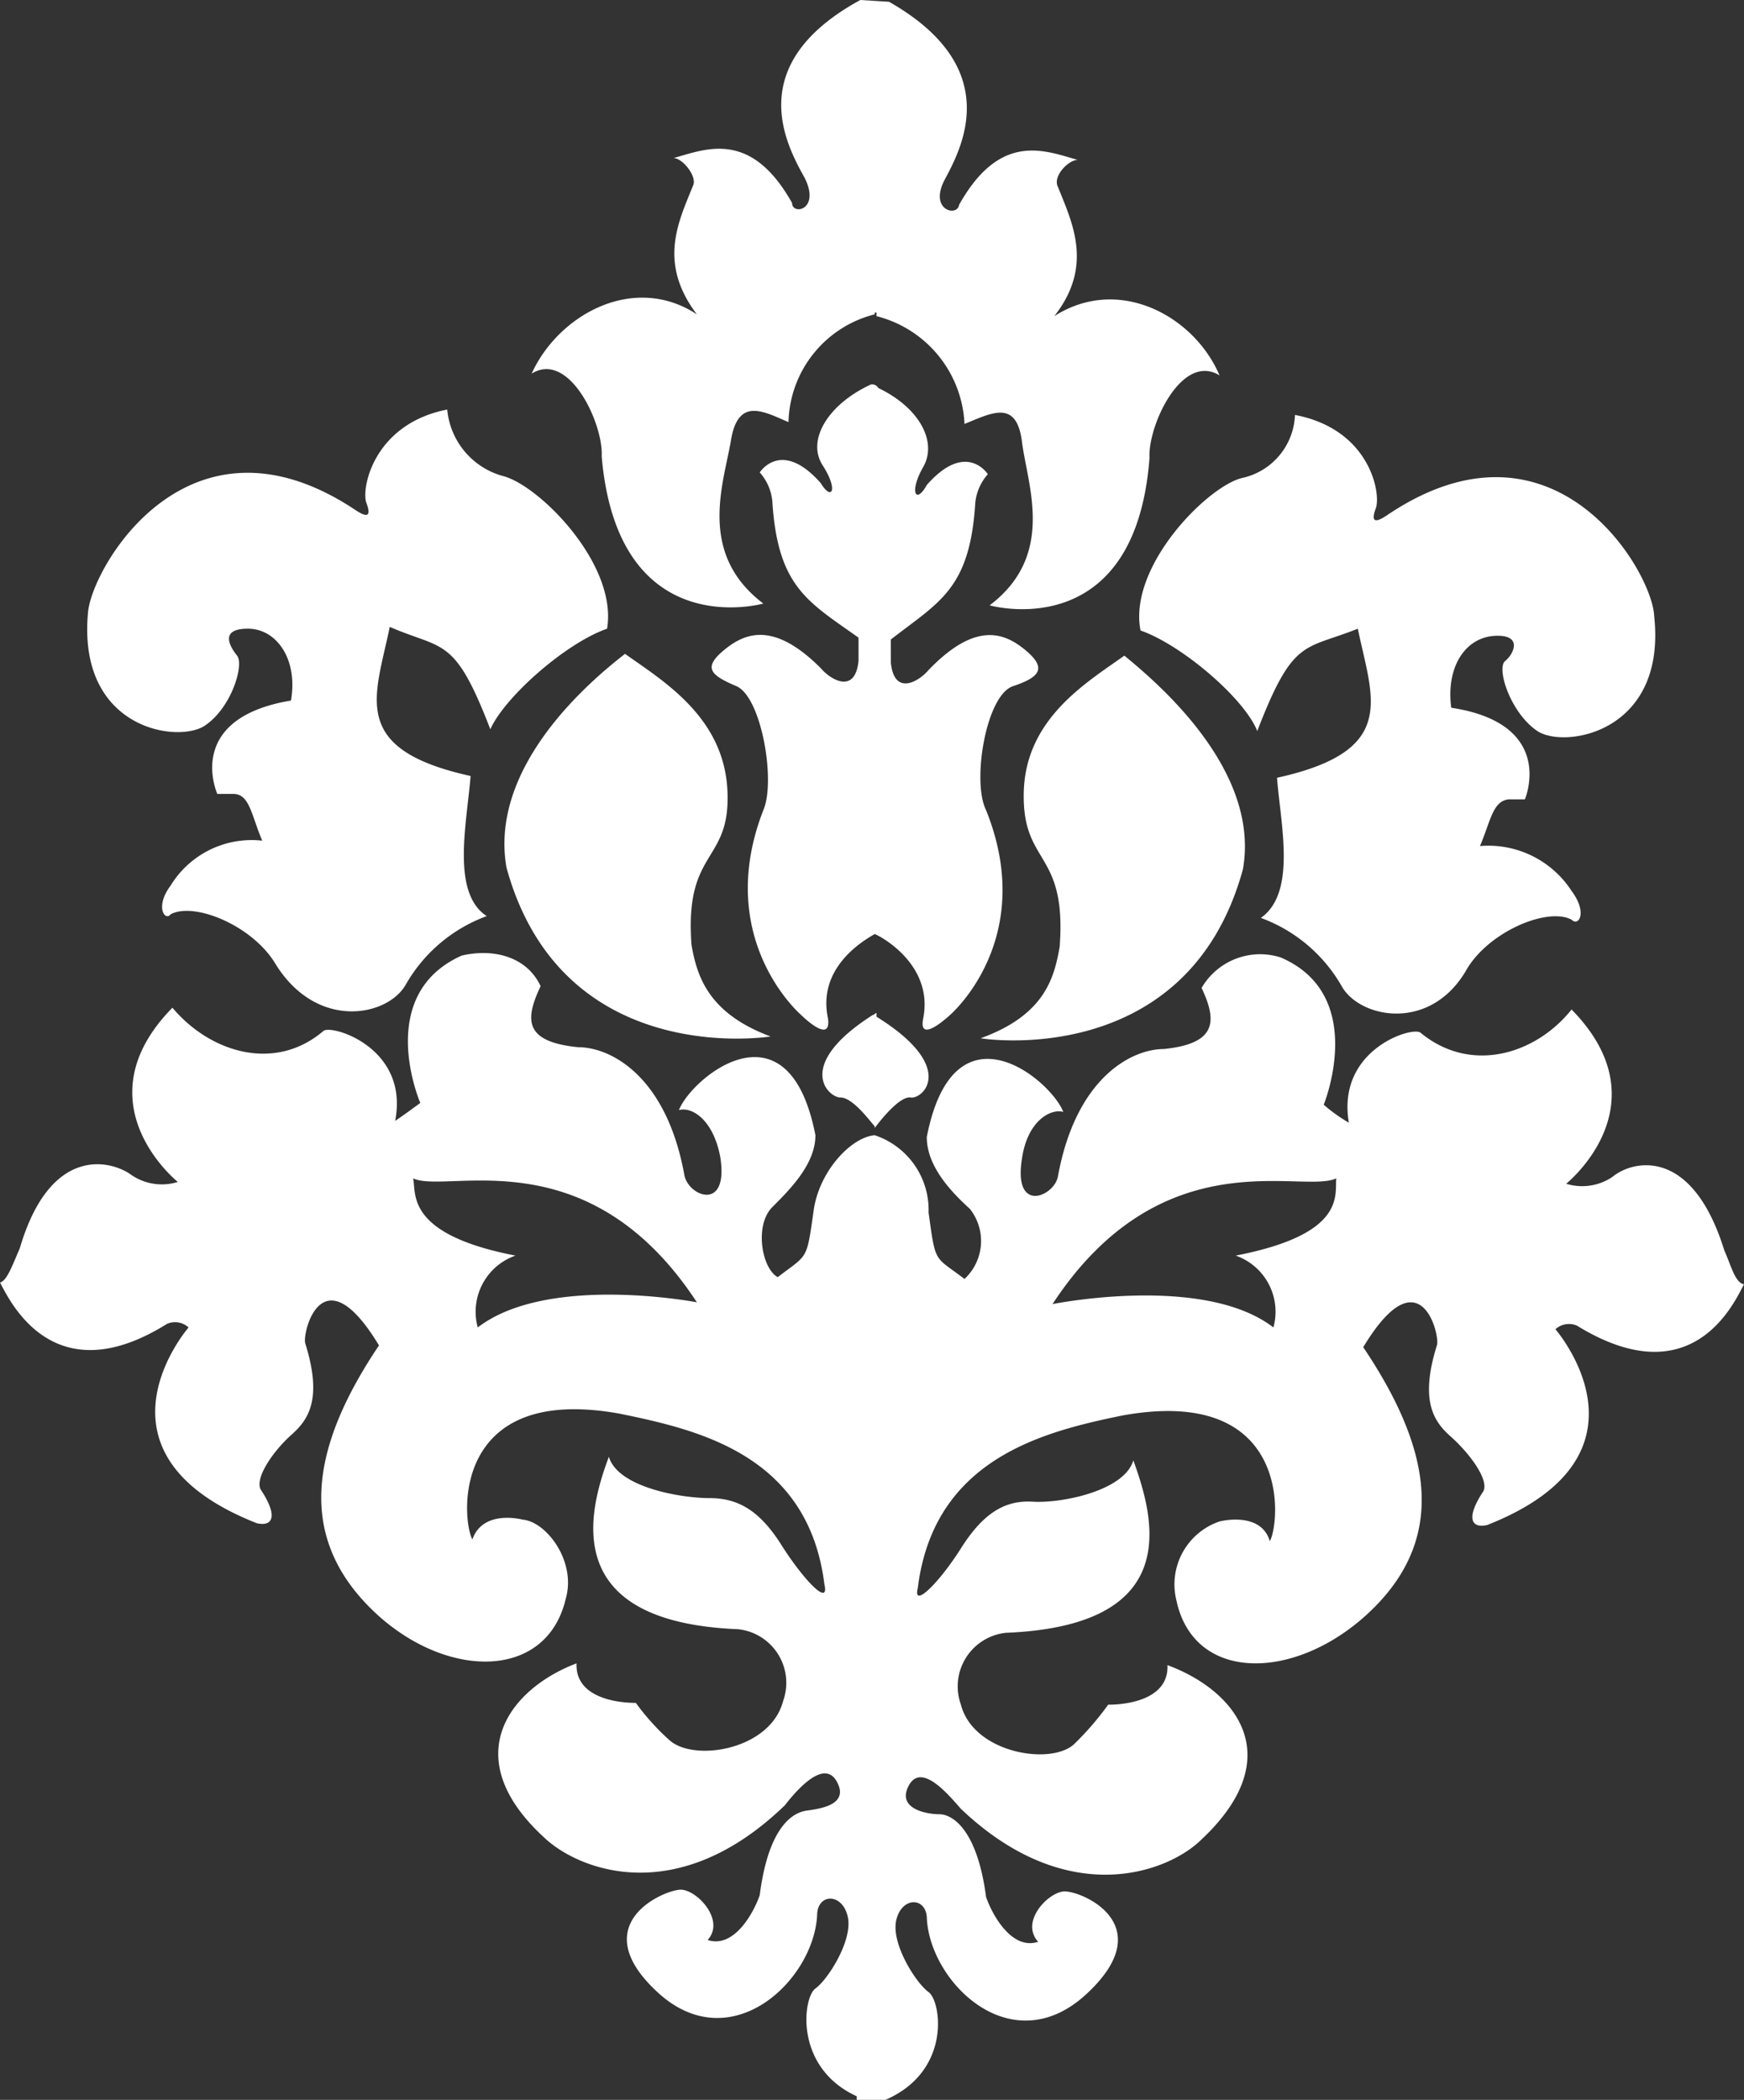 <svg id="Calque_1" data-name="Calque 1" xmlns="http://www.w3.org/2000/svg" viewBox="0 0 97.1 116.9"><rect x="0" y="0" width="97.1" height="116.9" fill="#333333" stroke="none"/><defs><style>.cls-1{fill:#fff;}</style></defs><path class="cls-1" d="M38.5,52.6c-.4-5.4,2.2-4.5,2-8.6s-3.6-6.1-5.7-7.6c-1.8,1.4-7.6,6.2-6.6,11.9,3.1,11.3,14.7,9.4,14.7,9.4-3.5-1.3-4.1-3.4-4.4-5.1M22.6,54.8A8.59,8.59,0,0,1,27.1,51c-2-1.3-1.1-5.2-.9-7.8-6.8-1.5-5.3-4.4-4.5-8.3,3,1.3,3.6.5,5.6,5.7.8-1.8,4.2-4.8,6.5-5.6.6-3.6-3.8-8-5.8-8.5a4.24,4.24,0,0,1-3.1-3.7c-4.1.8-4.8,4.4-4.5,5.2s0,.8-.6.4c-9.3-6.2-14.7,3.2-14.9,5.7-.6,6.5,5,7.3,6.5,6.3s2.2-3.4,1.8-3.9-1-1.5.6-1.5,2.8,1.7,2.4,4c-6,1-4.1,5.2-4.1,5.2H13c.9,0,1,1.2,1.6,2.6a5.29,5.29,0,0,0-5.1,2.5c-.9,1.2-.3,2,0,1.6,1.3-.7,4.5.6,5.8,2.7,2.3,3.8,6.3,3,7.3,1.2m26.2,1.8v-.2c-.1,0-.1.1-.2.1h0c-4.4,2.8-2.5,4.6-1.8,4.6s1.7,1.4,1.9,1.6v.1s1.3-1.8,2-1.7,2.6-1.7-1.9-4.5M45.7,26.9c-2.2-2.5-3.4-.6-3.4-.6a2.81,2.81,0,0,1,.7,1.6c.3,4.8,2,5.6,4.8,7.6v1.3c-.2,1.9-1.6,1-2.1.4-2.6-2.6-4.2-2-5.4-1s-.7,1.4.7,2,2.2,5.3,1.5,6.9c-2.8,7.2,2.1,11.4,2.1,11.4s1.7,1.7,1.5.2c-.6-2.8,1.9-4.3,2.6-4.7.3.1,3.3,1.7,2.7,4.7-.3,1.5,1.5-.2,1.5-.2s4.9-4.2,2-11.4c-.8-1.6,0-6.4,1.5-6.9s1.9-1,.7-2-2.8-1.6-5.4,1.1c-.5.6-1.9,1.5-2.1-.4V35.6c2.7-2.1,4.4-2.8,4.7-7.6a2.81,2.81,0,0,1,.7-1.6s-1.2-1.9-3.4.6c-.6,1.1-1,.4-.2-1s-.2-3.3-2.5-4.4a.4.4,0,0,0-.4-.2c-2.4,1.1-3.6,3.1-2.7,4.5s.5,2-.1,1m-.9-17c.9,1.8-.7,2.1-.7,1.4-2.3-4.1-4.8-3-6.6-2.5.5,0,1.3,1,1.1,1.5-.8,2-2,4.3.2,7.2-3.5-2.3-7.7,0-9.2,3.3,2.1-1.3,4,2.8,3.9,4.6.9,10.5,9,8.2,9,8.2-3.7-2.8-2.2-6.7-1.8-9.1s1.8-1.6,3.2-1a6.35,6.35,0,0,1,4.8-6v-.1h.1v.2a6.5,6.5,0,0,1,4.9,6c1.5-.6,2.9-1.4,3.2,1s1.9,6.3-1.8,9.1c0,0,8.1,2.3,8.9-8.2-.1-1.8,1.8-5.9,3.9-4.6-1.4-3.3-5.6-5.6-9.2-3.3,2.2-2.8,1-5.2.2-7.2-.3-.6.6-1.5,1.1-1.5-1.8-.5-4.3-1.6-6.6,2.5-.1.7-1.7.3-.8-1.4S56,3.8,49.5.1L47.9,0c-6.6,3.6-4.1,8.1-3.1,9.9M69.2,26.6c-1.9.4-6.4,4.9-5.7,8.5,2.3.8,5.8,3.8,6.5,5.6,2-5.2,2.6-4.5,5.6-5.7.8,3.9,2.3,6.8-4.5,8.3.2,2.6,1.1,6.4-.9,7.8a8.59,8.59,0,0,1,4.5,3.8c1,1.8,5,2.6,7-1,1.3-2.1,4.5-3.4,5.8-2.7.4.4.9-.4,0-1.6a5.52,5.52,0,0,0-5.1-2.5c.6-1.4.7-2.5,1.6-2.6h.9s1.8-4.2-4.1-5.1c-.3-2.3.8-3.9,2.4-4s1.1,1,.6,1.4.3,2.9,1.8,3.9,7.2.1,6.5-6.4c-.1-2.5-5.6-11.9-14.9-5.6-.6.4-.9.4-.6-.4s-.3-4.4-4.5-5.2a3.74,3.74,0,0,1-2.9,3.5m0,21.8c1-5.6-4.9-10.5-6.6-11.9C60.5,38,57.1,40,57,44.1s2.4,3.2,2,8.6c-.3,1.7-.8,3.8-4.4,5.1-.1,0,11.5,1.9,14.6-9.4M48.7,63.2c-1.3.1-3.1,2-3.4,4.2-.4,2.8-.3,2.4-2,3.7-.9-.5-1.3-2.9-.3-3.9s2.4-2.4,2.4-4c-1.5-7.7-6.9-3.2-7.6-1.4.7-.2,1.9.5,2.3,2.6.5,3.1-1.8,2.2-2,1-1-5.5-4.1-7.1-5.9-7.1-3-.3-3-1.5-2.1-3.4-.8-1.7-2.7-2.1-4.4-1.7-4.9,2.2-2.3,8.2-2.3,8.2s-.8.6-1.4,1c.8-4.1-3.6-5.4-4-5-2.7,2.3-6.3,1.2-8.4-1.3-5.2,5.3.3,9.7.3,9.7a3,3,0,0,1-2.6-.4c-1.1-.8-4.5-1.7-6.2,4.1-.4.9-.7,1.8-1.1,1.9.5.9,2.9,6.3,9.3,2.3a1.12,1.12,0,0,1,1.2.2s-6.1,7,3.8,10.9c.9.2,1.2-.4.2-1.9-.3-.7.8-2.2,1.7-3S18,78,17,74.8c-.2-.5.9-5.2,4.1.1-3.7,5.5-4.6,10.4-.6,14.5s9.9,4.3,11-.4c.6-2.1-1.1-4.3-2.4-4.4,0,0-2.2-.6-2.8,1.1-.6-1.1-1.2-8.7,8.2-7,4.4.9,10.5,2.3,11.4,9.5.3,1.3-1.2-.3-2.4-2.2s-2.4-2.6-4-2.6-5.1-.6-5.6-2.3c-1.2,3.2-2.7,9.2,7.2,9.6a3,3,0,0,1,2.5,4c-.7,2.7-4.9,3.4-6.3,2.2a13.21,13.21,0,0,1-1.9-2.1s-3.4.1-3.3-2.2c-3.7,1.4-6.7,5.2-1.8,9.7,1.9,1.8,7.4,4,13.4-1.8.7-.9,2.2-2.6,2.9-1.3s-1,1.5-1.7,1.6-2.1.8-2.6,4.7c-.3.9-1.4,3-2.9,2.5,1-1.1-.6-2.8-1.5-2.8s-5.4,1.9-1.3,5.7,8.8-.7,8.9-4.4c.1-1.1,1.4-1.1,1.7.2s-1.1,3.5-1.8,4-1.2,4.4,2.3,6v.2h1.6c3.7-1.6,3.1-5.5,2.4-6s-2.1-2.7-1.8-4,1.6-1.3,1.7-.2c.1,3.6,4.7,8.2,8.9,4.3s-.4-5.8-1.3-5.7-2.4,1.7-1.4,2.8c-1.5.5-2.6-1.6-2.9-2.5-.5-3.8-1.9-4.6-2.6-4.6s-2.4-.3-1.7-1.6,2.2.5,2.9,1.3c6,5.7,11.6,3.5,13.4,1.7,4.9-4.6,1.9-8.3-1.9-9.7.1,2.3-3.3,2.2-3.3,2.2a16.34,16.34,0,0,1-1.9,2.2c-1.3,1.2-5.6.5-6.3-2.2a3,3,0,0,1,2.5-4c9.9-.4,8.3-6.3,7.1-9.6-.5,1.7-4,2.4-5.6,2.3s-2.8.7-4,2.6-2.7,3.4-2.4,2.2c.9-7.2,7-8.7,11.4-9.6,9.4-1.7,8.8,5.9,8.2,7-.5-1.7-2.8-1.1-2.8-1.1a3.7,3.7,0,0,0-2.4,4.4c1,4.7,6.9,4.5,11,.4s3.1-9-.6-14.5c3.2-5.3,4.3-.6,4.1-.1-1,3.2-.1,4.3.8,5.1s2.1,2.3,1.8,3c-1,1.5-.7,2.1.2,1.9C92.7,81,86.6,74,86.6,74a1.12,1.12,0,0,1,1.2-.2c6.5,4,8.8-1.4,9.3-2.3-.5-.1-.7-1-1.1-1.9-1.8-5.8-5.1-5-6.2-4.1a3,3,0,0,1-2.6.4s5.5-4.4.3-9.7c-2,2.5-5.6,3.6-8.4,1.3-.4-.4-4.7.9-4,5a8.67,8.67,0,0,1-1.4-1s2.5-6.1-2.4-8.2A3.77,3.77,0,0,0,66.9,55c.9,1.9.8,3.1-2.1,3.4-1.8,0-4.9,1.6-5.9,7.1-.2,1.1-2.5,2.1-2-1,.3-2.1,1.6-2.8,2.3-2.6-.7-1.8-6.1-6.3-7.6,1.4,0,1.6,1.3,3,2.4,4a2.88,2.88,0,0,1-.3,3.9c-1.7-1.3-1.6-.8-2-3.7a4.38,4.38,0,0,0-3-4.3M26.6,73.9a3.31,3.31,0,0,1,2.1-4c-6.2-1.2-5.5-3.5-5.7-4.3,1.9.9,9.7-2.4,15.8,6.9,0,0-8.3-1.6-12.2,1.4m42.2-4a3.31,3.31,0,0,1,2.1,4c-3.9-3-12.3-1.3-12.3-1.3,6.1-9.3,13.9-6.1,15.8-7-.1.9.6,3.1-5.6,4.3"/></svg>
